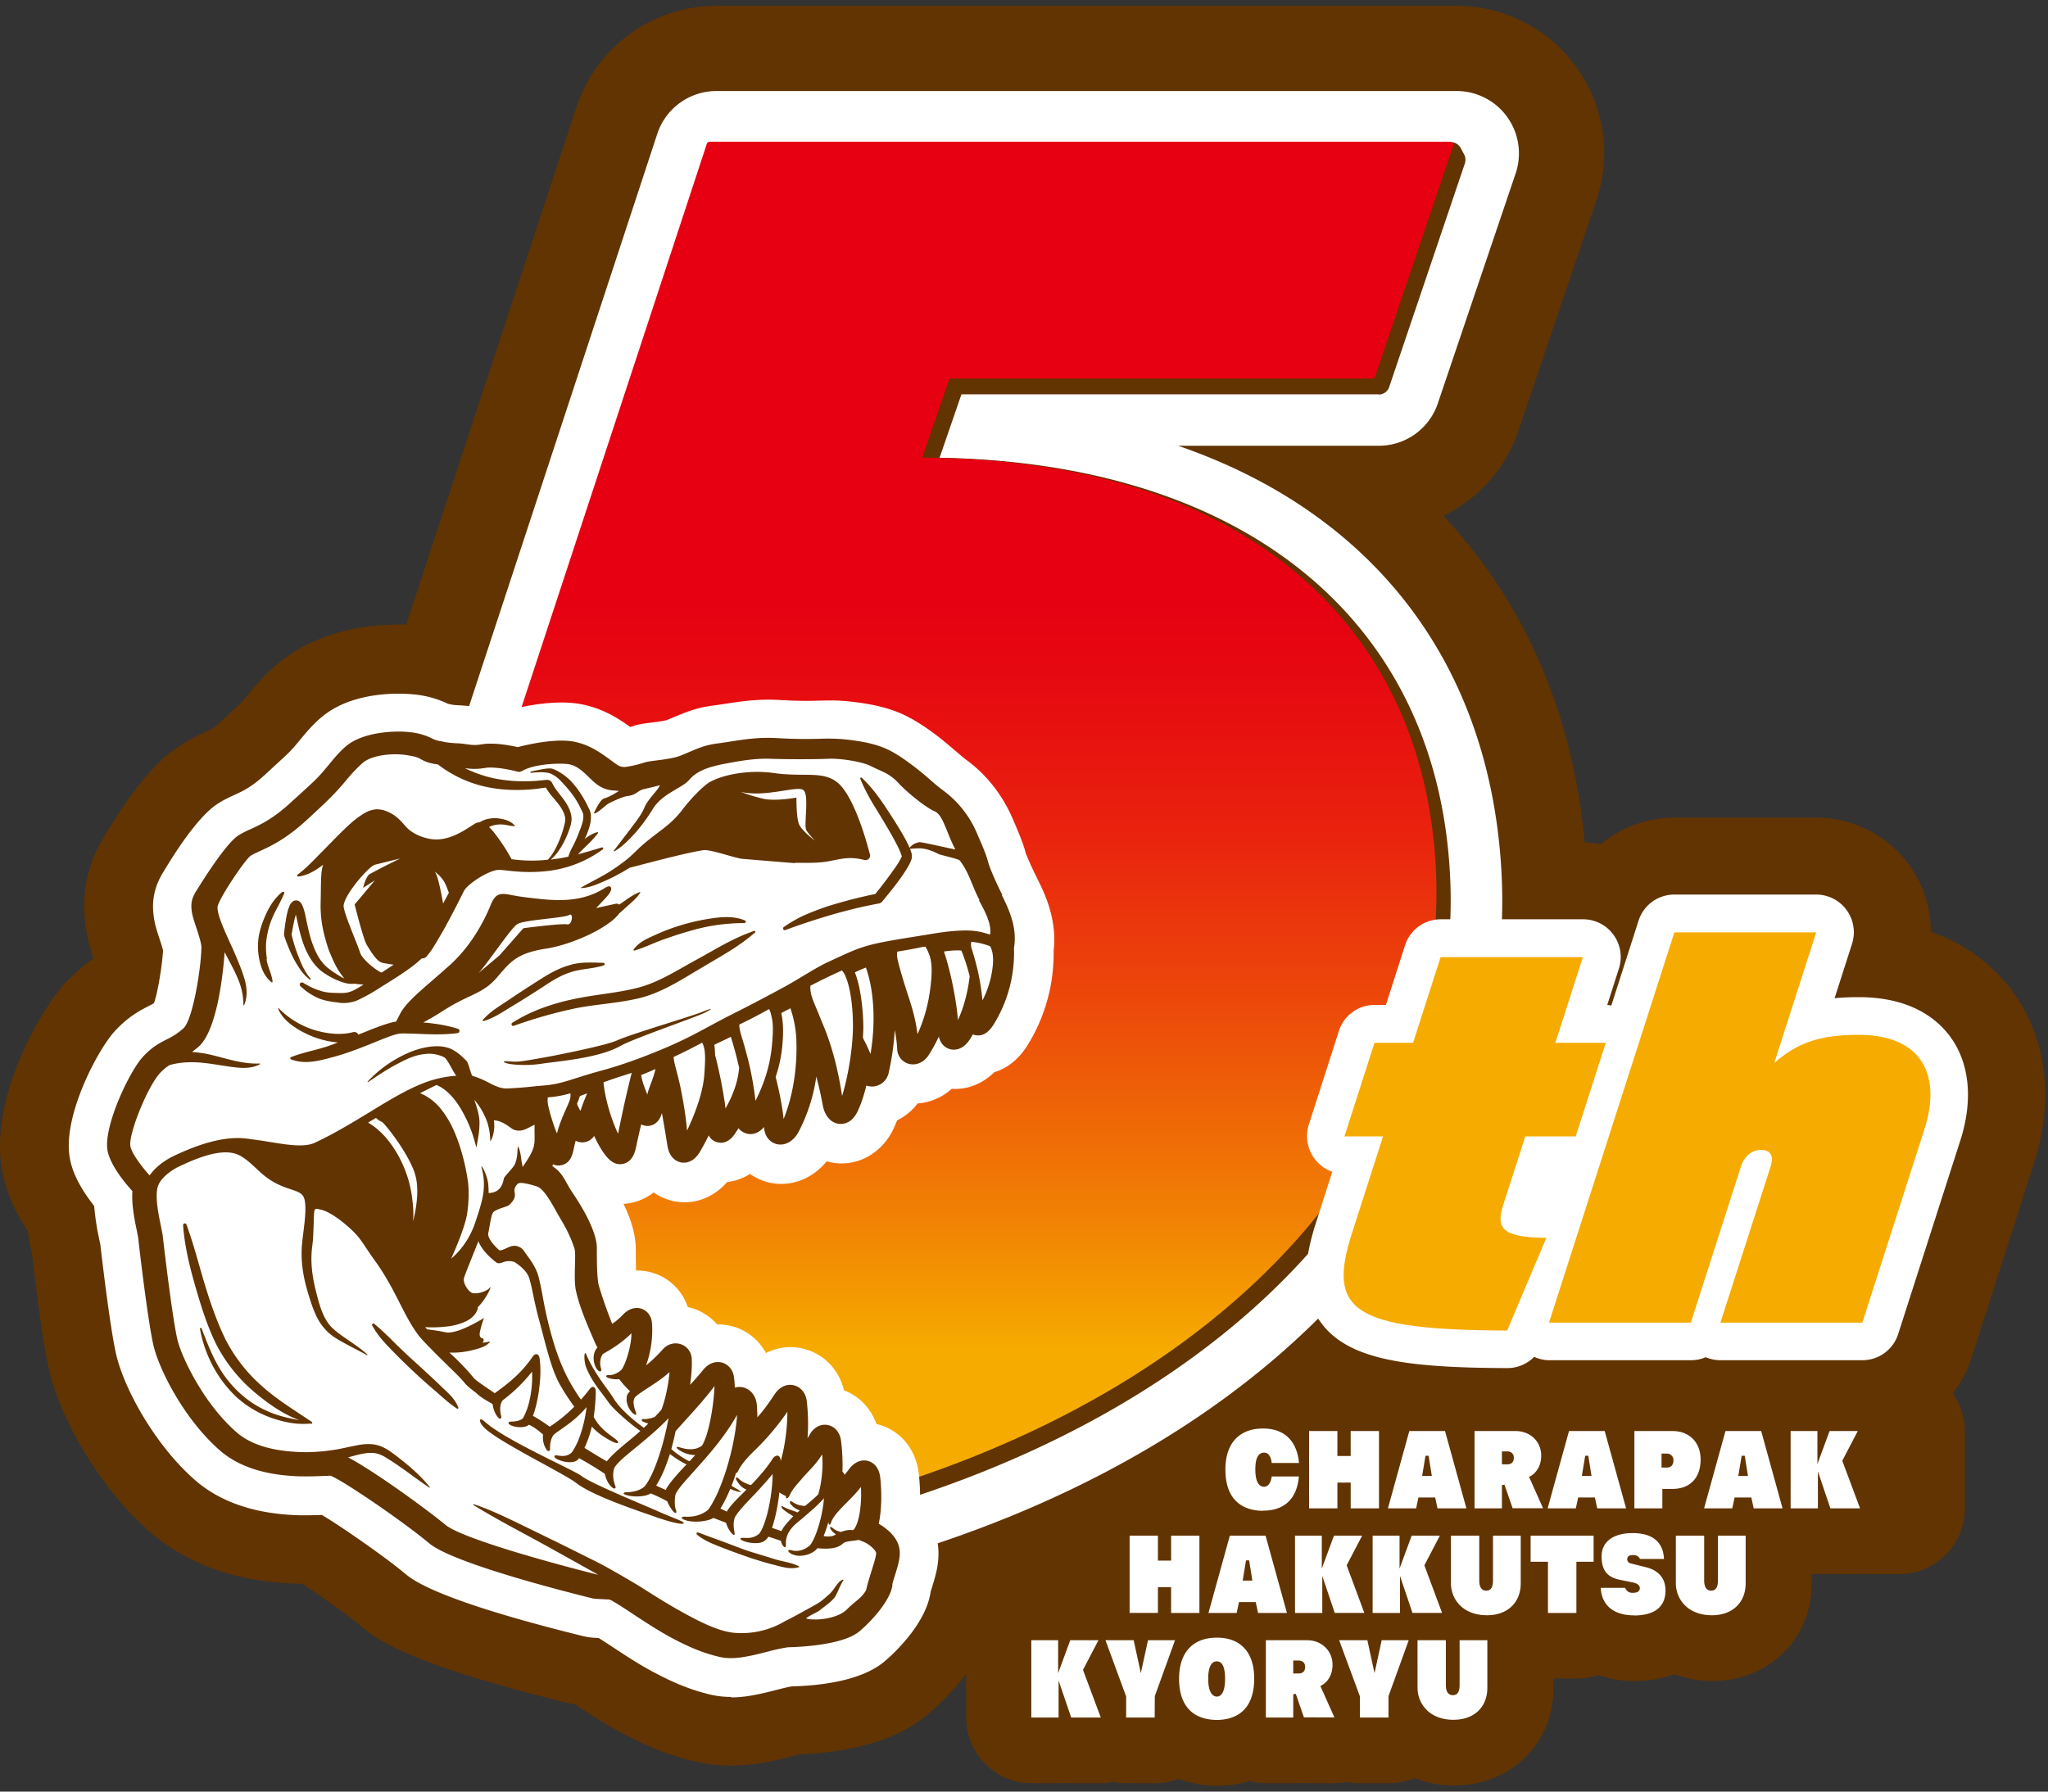 <svg xmlns="http://www.w3.org/2000/svg" viewBox="0 0 104 91"><rect x="0" y="0" width="104" height="91" fill="#333333" stroke="none"/><path fill="#623401" d="M96.436 69.365h-1.473c-.117 0-.228.006-.346.018-.094-.006-.182-.018-.276-.018H92.91c-.106 0-.205 0-.305.012-.1-.012-.206-.012-.305-.012h-1.362a3.26 3.26 0 0 0-.763.094 3.395 3.395 0 0 0-.734-.094h-1.813c-.417 0-.81.082-1.186.223a4.924 4.924 0 0 0-1.49-.223h-1.949c-.264 0-.522.035-.769.094a3.395 3.395 0 0 0-.734-.094h-1.813c-.429 0-.834.088-1.215.24a4.808 4.808 0 0 0-1.49-.24h-2.09c-.264 0-.517.035-.763.094a3.395 3.395 0 0 0-.734-.094h-1.813c-.259 0-.511.041-.752.094a3.423 3.423 0 0 0-.78-.094h-1.44c-.112 0-.223 0-.335.018a3.203 3.203 0 0 0-.334-.018h-1.438c-.264 0-.517.035-.763.094a5.52 5.52 0 0 0-1.58-.223c-3.033 0-5.24 2.271-5.24 5.406v.04h-1.538a3.329 3.329 0 0 0-3.328 3.328v1.996c-.1-.006-.2-.012-.3-.012h-1.36a3.329 3.329 0 0 0-3.329 3.328v3.927a3.329 3.329 0 0 0 3.328 3.327h1.385c.106 0 .212 0 .317-.017.106.011.212.017.317.017h1.503c.217 0 .422-.029.634-.064.217.04.434.064.663.064h1.45a3.33 3.33 0 0 0 1.191-.223 5.6 5.6 0 0 0 1.966.347c.587 0 1.133-.082 1.644-.235.27.07.551.111.845.111h1.39c.095 0 .183 0 .276-.011a4.2 4.2 0 0 0 .27.011h1.532c.218 0 .429-.029.634-.064.217.047.44.064.67.064h1.449a3.29 3.29 0 0 0 1.297-.264 5.388 5.388 0 0 0 2.013.376c2.876 0 5.048-2.13 5.048-4.954v-.475h1.191c.376 0 .74-.065 1.074-.182a5.74 5.74 0 0 0 1.855.305c.775 0 1.45-.129 2.037-.346a5.501 5.501 0 0 0 1.907.346c2.876 0 5.047-2.13 5.047-4.953v-.476h.335c.106 0 .211 0 .317-.017.106.011.211.017.317.017h1.502c.077 0 .153-.006.23-.011.093.005.181.011.275.011h1.473a3.329 3.329 0 0 0 3.328-3.328V72.7a3.329 3.329 0 0 0-3.328-3.328l-.011-.006Z"/><path fill="#623401" d="m55.778 43.03-.029-.058c-.164-.33-.293-.628-.358-.775-.17-.587-.41-1.186-.757-1.978l-.035-.082c-.757-1.743-1.996-3.299-3.463-4.361-.1-.076-.206-.176-.323-.276-.475-.405-1.12-.962-1.966-1.52-1.397-.927-2.776-1.561-5.364-1.837-.799-.082-1.42-.07-1.967-.059-.457.012-.927.018-1.76-.03-1.468-.087-2.677.107-3.475.23-.13.023-.252.04-.37.053-1.338.164-2.066.44-3.075.862l-.147.018a8.862 8.862 0 0 0-2.3-.851c-1.421-.311-2.935-.205-4.232.035a9.496 9.496 0 0 0-2.072-.035l-.4-.035a8.563 8.563 0 0 0-2.118-.534c-.716-.088-4.42-.429-7.22 1.725-.838.64-1.413 1.344-1.877 1.908l-.118.14c-.129.153-.17.194-.592.576l-.652.593c-.288.264-.346.293-.657.434a9.91 9.91 0 0 0-1.274.68c-.54.347-1.808 1.157-3.915 4.678-.921 1.538-1.197 3.181-.827 5.024.082.405.188.746.293 1.063 0 .03-.006.064-.011.094a8.809 8.809 0 0 0-1.515 1.344C2.146 51.23-.665 55.86.145 59.634c.205.974.628 1.937 1.267 2.905.07.452.147.84.212 1.139l.011.065c.106.95.534 4.566.898 6.015.57 2.237 2.395 5.705 5.065 8.035 1.92 1.673 4.443 2.565 7.501 2.647.088 0 .17.006.258.006.957.634 2.313 1.597 2.94 2.125.781.657 2.237 1.878 10.46 3.909.14.035.293.07.446.094.599.393 1.268.833 1.972 1.226 1.854 1.04 3.105 1.42 4.014 1.644a7.916 7.916 0 0 0 1.943.234c.927 0 1.661-.146 2.066-.228.323-.065.675-.153 1.033-.247.117-.03.264-.07.37-.094 4.249-.176 5.934-1.561 6.503-2.03.722-.593 3.01-2.671 3.556-5.441.23-.74.61-1.966.453-3.475a6.792 6.792 0 0 0-.91-2.747c-.018-.405-.047-.74-.077-.98-.24-2.107-1.426-3.897-3.157-4.889a6.271 6.271 0 0 0-1.344-1.385c-.84-1.52-2.278-2.67-4.009-3.093a7.015 7.015 0 0 0-1.544-.182 6.26 6.26 0 0 0-1.89-.91c-.093-.029-.193-.052-.287-.076-.065-.041-.123-.088-.188-.123.194-.106.382-.223.57-.346.07.017.14.029.217.046a6.322 6.322 0 0 0 4.672-.939c2.113-.135 4.014-1.338 5.117-3.286.018-.012.036-.024.047-.041a6.46 6.46 0 0 0 1.204-.529 6.328 6.328 0 0 0 2.752-1.203 6.685 6.685 0 0 0 2.806-2.5 12.186 12.186 0 0 0 1.837-5.382 12.2 12.2 0 0 0 .058-1.197c.224-2.536-.798-4.56-1.209-5.388v.017Zm20.764 24.551c-7.888-.023-9.15-1.021-7.888-4.942l1.579-4.918h-1.96l1.525-4.754h1.96l1.397-4.35h7.225l-1.397 4.35h2.56l-1.527 4.754h-2.559l-1.132 3.515c-.388 1.215.052 1.614 2.2 1.644l-1.989 4.707.006-.006Z"/><path fill="#623401" d="M102.208 50.367c-.675-.922-1.972-2.272-4.155-3.04a5.844 5.844 0 0 0-1.115-3.404 5.833 5.833 0 0 0-4.708-2.395h-7.2a5.824 5.824 0 0 0-3.715 1.344 6.036 6.036 0 0 0-.922-.082h-7.225a5.824 5.824 0 0 0-5.546 4.044l-.276.85a5.836 5.836 0 0 0-3.087 3.499l-1.526 4.754a5.829 5.829 0 0 0 .47 4.642l-.089.282c-.416 1.291-1.678 5.23.781 8.616 2.623 3.61 7.272 3.92 12.63 3.932h.018a5.82 5.82 0 0 0 2.095-.405h7.225c.253 0 .505-.017.757-.047.247.036.5.047.752.047h7.201a5.825 5.825 0 0 0 5.547-4.044l3.151-9.819c1.051-3.275.675-6.391-1.062-8.774Z"/><path fill="#623401" d="M35.828 85.03a7.498 7.498 0 0 1-4.572-1.555L18.473 73.62a7.484 7.484 0 0 1-2.894-6.48l1.832-24.92c.047-.611.164-1.21.352-1.79l11.51-34.987A7.49 7.49 0 0 1 36.385.297h37.586a7.495 7.495 0 0 1 6.086 3.122 7.472 7.472 0 0 1 1.01 6.762l-3.956 11.691a7.474 7.474 0 0 1-3.815 4.331c3.774 4.027 6.215 9.168 7.02 15.202 2.459 18.352-10.483 34.68-32.974 41.6a7.193 7.193 0 0 1-.868.212l-9.309 1.69a7.37 7.37 0 0 1-1.338.123Z"/><path fill="#fff" d="M35.827 80.705a3.172 3.172 0 0 1-1.931-.658l-12.783-9.854a3.16 3.16 0 0 1-1.22-2.735l1.83-24.92c.018-.259.07-.511.153-.758L33.379 6.794a3.162 3.162 0 0 1 3.006-2.171H73.97a3.17 3.17 0 0 1 2.57 1.32 3.18 3.18 0 0 1 .429 2.858l-3.956 11.692a3.157 3.157 0 0 1-2.993 2.148H59.826c9.12 3.14 14.937 9.895 16.205 19.35 2.166 16.147-9.596 30.626-29.956 36.894a3.643 3.643 0 0 1-.364.088l-9.309 1.69a3.054 3.054 0 0 1-.563.053l-.012-.011Z"/><path fill="#623401" d="M70.01 20.04c.24 0 .458-.152.534-.38L74.39 8.296a.588.588 0 0 0-.036-.446l-.176-.329a.569.569 0 0 0-.499-.3H36.38a.57.57 0 0 0-.54.388L24.33 42.59a.91.91 0 0 0-.029.135l-1.831 24.92a.572.572 0 0 0 .217.488l12.783 9.854a.57.57 0 0 0 .346.118c.036 0 .065 0 .1-.012l9.309-1.69.064-.018C64.376 70.51 75.427 57.14 73.438 42.32c-1.573-11.732-11.17-18.822-25.725-19.069l1.11-3.222h21.175l.012.012Z"/><path fill="url(#a)" d="M69.678 19.225c.07 0 .135-.047.159-.112l3.956-11.691a.16.16 0 0 0-.024-.153.172.172 0 0 0-.135-.07H36.048a.17.17 0 0 0-.159.117L24.374 42.338l-1.831 24.92c0 .053.018.112.065.147l12.783 9.854s.064.036.1.036h.029l9.308-1.69h.018c18.893-5.811 29.833-19.017 27.873-33.631-.752-5.617-3.416-10.295-7.707-13.529-4.53-3.416-10.652-5.165-18.182-5.2l1.385-4.014h21.463v-.006Z"/><path fill="#fff" d="M99.044 52.668c-.675-.922-2.025-2.02-4.66-2.02-.435 0-.84.018-1.221.053l.886-2.764a1.92 1.92 0 0 0-.276-1.714 1.91 1.91 0 0 0-1.543-.786h-7.202c-.833 0-1.567.534-1.82 1.326l-1.384 4.314c-.07-.012-.135-.03-.206-.03l.593-1.854a1.92 1.92 0 0 0-.276-1.714 1.91 1.91 0 0 0-1.544-.786h-7.224c-.834 0-1.567.534-1.82 1.326l-.968 3.023h-.57c-.833 0-1.567.534-1.819 1.326l-1.526 4.754a1.92 1.92 0 0 0 1.191 2.395l-.81 2.53c-.528 1.649-.921 3.55.224 5.118 1.402 1.93 4.413 2.306 9.484 2.324.523 0 1.004-.218 1.356-.57.235.106.493.17.757.17h7.202c.264 0 .522-.052.75-.152.236.1.494.153.752.153h7.201c.834 0 1.567-.535 1.82-1.327l3.152-9.819c.663-2.054.481-3.932-.5-5.276Z"/><path fill="#F6AB00" d="M76.542 67.581c-7.888-.023-9.15-1.021-7.888-4.942l1.579-4.918h-1.96l1.525-4.754h1.96l1.397-4.35h7.225l-1.397 4.35h2.56l-1.527 4.754h-2.559l-1.132 3.515c-.388 1.215.052 1.614 2.2 1.638l-1.989 4.707h.006Zm10.822-.399 2.553-7.941c.147-.452.053-.833-.475-.833-.646 0-.933.522-1.039.856l-2.541 7.918H78.66l6.368-19.826h7.202l-2.13 6.632c1.155-.998 2.253-1.426 4.284-1.426 3.228 0 4.22 2.066 3.34 4.8l-3.153 9.82h-7.207Z"/><path fill="#fff" d="M64.14 76.737c-.716 0-1.913-.27-1.913-2.101 0-1.32.698-2.078 1.913-2.078 1.074 0 1.72.622 1.825 1.75H64.58c-.047-.353-.176-.523-.393-.523-.294 0-.44.288-.44.851 0 .769.275.88.44.88.147 0 .329-.094.393-.522h1.38c-.13 1.432-1.057 1.737-1.826 1.737l.006.006Zm4.45-.123v-1.31h-.675v1.31h-1.438v-3.927h1.438v1.268h.674v-1.268h1.438v3.927H68.59Zm4.408 0-.117-.552h-.851l-.118.552h-1.431l1.085-3.927h1.814l1.086 3.927h-1.468Zm-.61-2.67-.17 1.026h.493l-.165-1.027h-.158Zm8.72 2.67-.118-.552h-.85l-.118.552H78.59l1.086-3.927h1.813l1.086 3.927h-1.467Zm-.61-2.67-.17 1.026h.492l-.164-1.027h-.159Zm8.555 2.67-.117-.552h-.851l-.118.552h-1.432l1.086-3.927h1.814l1.085 3.927h-1.467Zm-.61-2.67-.17 1.026h.492l-.164-1.027h-.158Zm-11.627 2.67-.417-1.203-.13.023v1.18h-1.39v-3.927h2.09c.739 0 1.296.534 1.296 1.245 0 .47-.205.856-.563 1.056l-.053.03.71 1.59h-1.531l-.012.006Zm-.546-2.236h.27c.217 0 .334-.118.334-.335 0-.24-.181-.323-.334-.323h-.27v.658Zm6.726 2.236v-3.927h1.949c.845 0 1.414.581 1.414 1.45 0 .933-.54 1.49-1.438 1.49h-.505v.987h-1.42Zm1.38-2.072h.27c.21 0 .334-.135.334-.364a.33.33 0 0 0-.335-.346h-.27v.716-.006Zm8.573 2.072-.634-1.878v1.878H90.93v-3.927h1.361v1.673l.617-1.673h1.432l-.787 1.509.904 2.418H92.95ZM59.47 81.925v-1.308h-.669v1.308h-1.438V78h1.438v1.268h.67V78h1.437v3.927H59.47Zm16.04.118c-1.255 0-1.83-.845-1.83-1.626V78h1.438v2.271c0 .435.193.523.352.523.235 0 .346-.165.346-.523V78h1.409v2.418c0 .986-.675 1.626-1.72 1.626h.006Zm3.097-.118v-2.6h-.88V78h3.198v1.327h-.874v2.6h-1.444Zm4.378.124c-1.039 0-1.655-.51-1.696-1.397h1.239a.37.37 0 0 0 .363.252c.112 0 .382 0 .382-.24 0-.188-.217-.259-.382-.294l-.64-.129c-.645-.135-.92-.493-.92-1.191 0-.74.592-1.18 1.578-1.18.986 0 1.555.44 1.59 1.315h-1.22c-.047-.124-.176-.2-.34-.2-.206 0-.306.07-.306.205 0 .159.112.206.194.224l.745.187c.657.159 1.004.57 1.004 1.186 0 .827-.552 1.268-1.602 1.268l.011-.006Zm3.948-.006c-1.256 0-1.831-.845-1.831-1.626V78h1.438v2.271c0 .435.193.523.352.523.234 0 .346-.165.346-.523V78h1.409v2.418c0 .986-.675 1.626-1.72 1.626h.006Zm-29.746 5.194v-1.068l-1.05-2.858h1.432l.364 1.672.364-1.672h1.373l-1.027 2.84-.006 1.086h-1.45Zm4.607.123c-.716 0-1.919-.27-1.919-2.1 0-1.322.698-2.079 1.92-2.079 1.22 0 1.895.758 1.895 2.078 0 1.825-1.186 2.101-1.896 2.101Zm0-2.975c-.2 0-.44.152-.44.88 0 .816.305.91.44.91.153 0 .417-.118.417-.91 0-.728-.223-.88-.417-.88Zm4.424 2.852-.417-1.203-.129.023v1.18h-1.39v-3.926h2.089c.74 0 1.297.534 1.297 1.244 0 .47-.206.857-.564 1.056l-.052.03.71 1.59H66.23l-.012.006Zm-.546-2.236h.27c.217 0 .335-.118.335-.335 0-.24-.182-.322-.335-.322h-.27V85Zm8.144 2.353c-1.256 0-1.832-.845-1.832-1.625V83.31h1.438v2.27c0 .435.194.523.353.523.234 0 .346-.164.346-.522V83.31h1.408v2.418c0 .986-.675 1.625-1.72 1.625h.007Zm-9.931-5.429-.117-.551h-.851l-.118.552h-1.432l1.086-3.927h1.814l1.085 3.927h-1.467Zm-.61-2.67-.17 1.027h.492l-.164-1.027h-.158Zm4.505 2.67-.633-1.878v1.879h-1.385v-3.927h1.361v1.673l.617-1.673h1.432l-.787 1.508.898 2.418h-1.502Zm3.948 0-.634-1.878v1.879h-1.39v-3.927h1.367v1.673l.616-1.673h1.432l-.787 1.508.899 2.418h-1.503Zm-17.332 5.312-.64-1.878v1.878h-1.385v-3.926h1.362v1.672l.616-1.672h1.432l-.786 1.508.904 2.418h-1.503Zm14.664 0v-1.068l-1.056-2.858h1.432l.364 1.672.364-1.672h1.373l-1.027 2.84v1.086h-1.45Zm-31.937-1.045c-.34 0-.71-.035-1.092-.129-.745-.182-1.673-.475-3.158-1.303-.598-.334-1.22-.745-1.772-1.11a44.207 44.207 0 0 0-.699-.451l-.223-.012a3.11 3.11 0 0 1-.563-.082c-7.46-1.843-8.675-2.864-9.074-3.199-1.004-.839-3.245-2.394-4.196-2.958-.253.012-.564.018-.898.018h-.206c-2.248-.053-4.044-.657-5.34-1.79-1.99-1.737-3.534-4.52-3.974-6.263-.323-1.279-.769-5.159-.833-5.698l-.047-.23a12.952 12.952 0 0 1-.265-1.73c-.986-1.251-1.156-2.043-1.22-2.343-.452-2.112 1.385-5.558 2.236-6.503.698-.774 1.338-1.097 1.76-1.314.112-.06.188-.094.259-.141.211-.599.422-1.966.463-2.688a11.85 11.85 0 0 0-.193-.617c-.094-.293-.17-.522-.223-.763-.141-.698-.2-1.543.393-2.535 1.121-1.872 2.066-3.058 2.806-3.533.31-.2.61-.335.85-.446.435-.2.88-.405 1.58-1.057.234-.217.434-.399.61-.563.44-.4.64-.581.939-.94l.123-.146c.405-.493.792-.957 1.309-1.356 1.755-1.344 4.366-1.062 4.66-1.027a5.137 5.137 0 0 1 1.602.458l.036.012.164.035.111.017c.106.012.194.018.27.018.182.012.34.023.5.041.134.018.228.035.316.041.593-.111 1.303-.088 2.125.059.898-.206 2.271-.417 3.38-.17 1.051.229 1.802.727 2.366 1.132a.919.919 0 0 0 .105-.035c.329-.111.623-.146.963-.188.211-.023.645-.082.804-.135l.27-.111c.874-.364 1.268-.523 2.207-.64.147-.017.31-.047.481-.07.693-.106 1.637-.258 2.73-.194.974.059 1.543.047 2.042.035.487-.011.939-.023 1.52.041 1.895.2 2.793.599 3.797 1.268.67.446 1.197.904 1.626 1.268.194.164.364.317.516.428.998.722 1.826 1.767 2.336 2.94l.041.095c.312.716.529 1.25.64 1.684.035.117.264.657.552 1.233l.03.064c.346.687 1.032 2.06.839 3.674.011.423-.024.798-.042 1.027a8.797 8.797 0 0 1-1.308 3.821c-.476.746-1.069 1.15-1.667 1.333-.593.586-1.362.892-2.154.839a2.905 2.905 0 0 1-1.737.745c-.27.364-.628.657-1.04.857-.058.153-.123.294-.181.428-.581 1.221-1.761 1.896-2.988 1.738a2.252 2.252 0 0 1-.405-.088c-.698.868-1.766 1.303-2.823 1.103a2.788 2.788 0 0 1-1.074-.458 2.69 2.69 0 0 1-1.162.411c-.68.793-1.684 1.174-2.676.98a2.812 2.812 0 0 1-1.057-.451c-.375.299-.763.44-1.056.51-.135.03-.288.059-.47.07.358.74.622 1.544.622 2.29v.117c0 .188 0 .634.018.98a2.694 2.694 0 0 1 2.623 1.855c.112.023.224.058.335.094.458.164.851.44 1.156.786.27 0 .54.03.81.106a2.755 2.755 0 0 1 1.667 1.35 2.747 2.747 0 0 1 1.896-.223c1.039.252 1.82 1.068 2.066 2.118.775.288 1.361.904 1.649 1.708a.79.79 0 0 1 .111.03c1.122.305 1.902 1.267 2.043 2.506.024.211.094.91.047 1.731.534.57.857 1.245.933 1.972.082.787-.135 1.491-.31 2.054-.024.07-.048.153-.071.23-.253 1.766-2.154 3.38-2.371 3.562-1.15.945-3.146 1.203-4.684 1.244-.252.041-.54.118-.84.194-.293.076-.58.147-.844.2-.318.064-.805.164-1.386.164l-.011-.024Z"/><path fill="#623401" d="m50.908 45.472-.035-.065c-.329-.657-.634-1.373-.698-1.631-.082-.34-.317-.886-.534-1.38l-.042-.1a5.22 5.22 0 0 0-1.69-2.136 9.67 9.67 0 0 1-.645-.528 14.716 14.716 0 0 0-1.438-1.127c-.693-.463-1.268-.774-2.917-.95a9.23 9.23 0 0 0-1.274-.03c-.51.012-1.145.024-2.201-.035-.88-.053-1.673.07-2.312.17-.194.03-.37.059-.54.082-.71.088-.94.182-1.69.5l-.294.123c-.346.146-.916.217-1.291.264-.288.035-.447.058-.576.1a5.726 5.726 0 0 1-.974.228h-.04c-.118 0-.23 0-.494-.193l-.217-.159c-.51-.37-1.039-.757-1.796-.921-.933-.206-2.377.123-2.917.264-.558-.123-1.285-.235-1.837-.141-.329.053-.44.041-.904-.024a3.17 3.17 0 0 0-.352-.029c-.106-.006-.223-.012-.37-.03-.082-.005-.158-.023-.188-.023l-.229-.047a1.492 1.492 0 0 1-.51-.164 3.198 3.198 0 0 0-1.021-.293c-.828-.106-2.366-.018-3.229.64-.34.263-.645.627-.991 1.05l-.124.147c-.387.47-.669.721-1.132 1.144-.17.159-.364.329-.593.54-.928.863-1.573 1.162-2.09 1.397a5.09 5.09 0 0 0-.616.317c-.722.463-2.166 2.87-2.183 2.893-.24.405-.24.705-.153 1.145.024.1.082.3.159.534.1.293.305.91.299 1.115-.023 1.139-.452 3.715-.921 4.12-.358.311-.605.435-.87.57-.345.176-.739.381-1.196.886-.705.78-2.025 3.603-1.773 4.783.147.687.78 1.497 1.256 2.025-.047.646.088 1.368.235 2.06l.012.07c.023.124.047.224.052.288 0 .041.488 4.285.787 5.488.317 1.244 1.567 3.703 3.363 5.27.963.834 2.365 1.28 4.179 1.31h.04c.447.005.834-.013 1.122-.024h.088c.07-.006.13-.012.176-.012.622.229 3.727 2.353 5.012 3.433 1.174.987 6.656 2.395 8.3 2.8a.902.902 0 0 0 .175.023l.687.036c.2.082.78.463 1.215.751.522.346 1.121.734 1.655 1.039 1.456.816 2.254 1.01 2.676 1.115.212.053.417.07.623.07.381 0 .74-.07 1.003-.123.235-.047.481-.111.74-.176.381-.1.774-.2 1.162-.252.528-.012 2.752-.1 3.603-.798.646-.535 1.597-1.609 1.685-2.348v-.053c.018-.094.094-.346.135-.464.14-.452.276-.88.235-1.267-.053-.493-.405-.951-1.045-1.333 0 0-.012 0-.018-.006.176-.792.141-1.801.077-2.353-.07-.628-.458-.798-.617-.84-.164-.046-.58-.093-.968.417-.076.1-.147.194-.223.282a.893.893 0 0 0-.111-.164 9.647 9.647 0 0 0-.065-1.509c-.07-.68-.534-.821-.67-.85-.363-.077-.727.117-.932.492a2.33 2.33 0 0 1-.106.176c.047-.587.035-1.215-.035-1.866-.041-.41-.3-.734-.658-.822-.176-.047-.622-.082-.992.476-.352.54-.616.874-.862 1.15 0-.194-.012-.393-.024-.605-.03-.469-.322-.839-.727-.921a.82.82 0 0 0-.394.018 5.156 5.156 0 0 0-.04-.511c-.042-.376-.277-.663-.6-.757-.164-.047-.586-.106-.98.381-.188.235-.405.482-.651.746.07-.487.106-.969.082-1.338a.81.81 0 0 0-.54-.722.852.852 0 0 0-.916.246c-.34.37-.604.622-.862.822a5.216 5.216 0 0 0 .3-2.148c-.03-.347-.224-.617-.523-.722-.317-.112-.675 0-.957.305a3.29 3.29 0 0 1-.54.458 23.567 23.567 0 0 1-.675-1.925c-.105-.358-.105-1.38-.105-1.814v-.117c0-.922-.91-2.319-1.186-2.73-.153-.222-.253-.404-.34-.557-.177-.317-.34-.616-.728-.863a.922.922 0 0 1 .029-.1.611.611 0 0 0 .429.047c.469-.1.563-.551.628-.85a6.22 6.22 0 0 1 .093-.388.73.73 0 0 0 .94-.246c.176.381.37.721.557.962.147.182.446.564.921.452.5-.117.61-.657.658-.886.094-.44.17-.787.252-1.115a.688.688 0 0 0 .37.076c.182-.012.505-.111.663-.593l.018-.064c.1.545.188 1.08.282 1.666.105.664.516.81.686.846.358.07.716-.124.945-.511.165-.276.323-.563.464-.863a.66.66 0 0 0 .446.352c.229.06.563.03.874-.416.065-.1.135-.2.194-.3.158.206.37.264.452.282.311.065.616-.064.845-.346v.053c.053.522.382.769.675.827.417.082.84-.17 1.086-.645a8.65 8.65 0 0 0 .892-2.794c.117.44.229.915.329 1.461.1.534.405.886.81.94.188.023.651.011.962-.64.164-.347.311-.781.44-1.303a.926.926 0 0 0 .335.047.875.875 0 0 0 .792-.664 13.69 13.69 0 0 0 .317-2.206c.059.305.106.633.123.98a.798.798 0 0 0 .593.74c.37.099.763-.077.998-.435.2-.305.37-.622.522-.95.077.34.294.574.593.645.164.04.593.07.957-.464.064-.094.123-.194.182-.293.035.011.058.023.082.029.358.094.68-.076.962-.517a6.906 6.906 0 0 0 1.04-3.897c.193-1.08-.318-2.09-.623-2.7l.041.018Z"/><path fill="#fff" d="M33.813 75.68s.012-.04.024-.064c.14-.264.58-.775 1.027-1.233a4.513 4.513 0 0 1-.845-.534c-.188.61-.429 1.186-.699 1.608.182.089.323.147.493.224ZM21.074 59.622c-.358-1.103-1.584-2.623-1.696-2.647-.082-.017-.217-.135-.288-.193-.134.082-.27.158-.399.24.135.07.247.159.364.241.235.194.458.405.64.64.376.47.67.992.88 1.543.218.552.34 1.133.388 1.72.035.294.035.587.011.875.141-.558.353-1.626.094-2.424l.006.005ZM42.3 77.623c.117.1.258.159.399.188.176-.059.34-.106.493-.1a.64.64 0 0 1 .117.012c.024-.018.053-.035.07-.059.294-.422.382-1.403.341-2.136-.4.51-.71.757-1.074 1.156-.1.112-.364.393-.44.64-.047.152-.1.135-.123.076a1.34 1.34 0 0 1-.018-.094c-.07.258-.153.5-.24.716.24.041.492.024.627-.094a.713.713 0 0 1-.27-.258c-.076-.123 0-.147.106-.053l.012.006ZM23.674 56.835c-.329-.699-.822-1.438-1.508-1.726a55.66 55.66 0 0 0-.834.417c.44.176.822.493 1.092.845.41.522.68 1.121.886 1.731.205.61.352 1.233.446 1.86.088.629.023 1.38-.053 1.785-.158.81-.792 2.178-.792 2.178s.816-.605 1.226-1.843c.147-.446.347-1.027.405-1.473.1-.746-.07-1.186-.1-1.38.083.041.323.558.353.94.012.134.017.275.017.428.323-.012.675-.13.775-.746.088-.176.493-.54.57-.745.146-.376.1-.628.146-.892.147.293.147.57.188.804.03.14.041.211.047.258.3-.434.475-.716.558-1.01.088-.299.035-.604.052-1.138-.44.206-.616.376-1.027.264-.17-.047-.534-.463-1.039-.487.024.217.024.376 0 .528-.023.159-.082.417-.187.54 0-.317-.053-.698-.17-1.027a3.608 3.608 0 0 0-.64-1.086c.117.335.264.787.264 1.145 0 .452-.059.733-.153 1.28-.111-.33-.164-.7-.516-1.45h-.006ZM34.5 73.509c.464.153.84.14 1.145-.076.352-.57.599-2.025.64-3.035-.552.751-1.38 1.62-1.978 2.295-.059.3-.135.605-.217.91.317.282.657.493.921.622.1-.1.194-.211.294-.317-.047 0-.1 0-.153-.012a1.458 1.458 0 0 1-.722-.287c-.117-.088-.07-.147.07-.1Zm5.748 2.781c.2.142.428.195.634.2.223-.181.452-.37.669-.587.194-.633.258-1.502.194-2.03-.282.487-.687.84-.98 1.185-.265.311-.5.546-.646.851-.118.247-.206.241-.206.1v-.017a2.329 2.329 0 0 1-.334-.188c-.077.68-.212 1.326-.376 1.802.164.052.323.111.481.164.1-.229.364-.516.605-.757a3.435 3.435 0 0 1-.51-.34c-.1-.077-.136-.224-.03-.16.223.136.546.224.751.306.035-.035.077-.064.118-.1a.98.98 0 0 1-.458-.31c-.094-.106-.053-.218.088-.118Zm-2.723-1.173c.147.147.382.247.57.305.017 0 .035 0 .046.006.476-.498.799-.88 1.08-1.314.165-.253.411-.247.423.088v.017c.194-.675.34-1.608.34-2.512a13.006 13.006 0 0 1-1.555 1.86c-.258.253-.74.7-.969 1.192-.017.041-.052.059-.082.047-.07.23-.147.452-.229.658.106.076.188.117.311.187.118.094.235.13.118.13-.07 0-.317-.07-.493-.159a7.263 7.263 0 0 1-.5 1.004c.118.052.212.105.324.152.193-.34.622-.74.998-1.115-.23-.1-.364-.235-.517-.499-.07-.123.023-.158.13-.053l.005.006Zm1.862-20.419c.158.617.334 1.42.405 2.142.475-1.168.71-2.629.645-4.09a5.676 5.676 0 0 0-.299-1.538c-.14.076-.305.158-.464.246.112.5.112 1.063.047 1.72a6.924 6.924 0 0 1-.334 1.526v-.006Zm8.547-6.368c.381 1.12.651 2.641.71 3.48.3-.628.505-1.444.598-2.218a9.602 9.602 0 0 0-.422-1.31c-.24-.023-.57 0-.886.048Z"/><path fill="#fff" d="M49.745 45.73c-.393-.745-.528-1.408-1.01-2.025-.064-.082-.974-.27-1.103-.34a2.482 2.482 0 0 0-.446-.188 1.66 1.66 0 0 0-.476-.088c-.158 0-.305.012-.498.023.029.07.052.141.076.218.012.047.017.14.017.205 0 .082-.023.112-.04.17-.036.088-.071.17-.112.24-.076.148-.164.277-.247.406-.346.516-.727.98-1.115 1.45a.27.27 0 0 1-.152.088c-.805.146-1.614.346-2.407.575a34.07 34.07 0 0 0-2.347.775c-.047.017-.094 0-.112-.053-.012-.035 0-.083.03-.1a6.653 6.653 0 0 1 1.109-.628c.387-.164.786-.317 1.185-.446.775-.24 1.556-.44 2.354-.605.358-.44.698-.898 1.021-1.355a3.408 3.408 0 0 0 .311-.529c.024-.058 0-.04 0-.064-.065-.223-.211-.505-.346-.757-.282-.523-.593-1.033-.904-1.544-.317-.51-.616-1.027-.845-1.602-.012-.024 0-.047.023-.059a.062.062 0 0 1 .047.006c.452.422.816.904 1.156 1.408.335.505.664 1.01.969 1.544.111.2.217.388.31.61.112-.164.3-.252.488-.287.112-.024 1.726.364 1.831.364-.481-.922-.622-1.755-1.056-1.937-.393-.164-1.32-.88-1.849-1.45-.458-.499-.922-.598-1.362-.833-.44-.235-1.555-.411-2.2-.382-.646.03-2.114.03-2.959 0-.85-.029-1.731.153-2.248.247-.986.182-1.496.422-1.848.833-.352.411-1.297.658-1.802 1.409a8.92 8.92 0 0 1-.94 1.291c-.316.34-.633.681-1.05.922-.012 0-.023 0-.03-.006v-.024l.834-1.091c.27-.364.575-.734.728-1.116.164-.405.722-.91.78-1.12-.328.087-.657.158-.88.217-.223.064-.37.287-.716.322-.293.03-.786.282-.968.364-.182.088-.54.476-.752.529-.011 0-.023 0-.029-.018v-.018c.106-.2.317-.669.517-.727.323-.1.575-.276.75-.376-.04-.018-.328-.024-.445-.047a1.515 1.515 0 0 1-.716-.323c-.364-.27-.769-.857-1.332-.98-.394-.088-1.761-.041-2.383.311-.082.047-.17.082-.265.059-.293-.082-1.167-.27-1.643-.194a3.11 3.11 0 0 1-1.039.012c.364.182.74.323 1.133.434.804.217 1.655.27 2.494.211l.317-.029.17-.018c.036 0 .077-.011.17.018a.265.265 0 0 1 .112.082.519.519 0 0 1 .041.065c.094.205.2.334.34.516.26.34.576.705.635 1.215.023.27-.07.487-.135.693-.077.211-.17.41-.27.61-.17.305-.37.616-.646.845.317-.035.581-.076.892-.146.024-.1.112-.3.112-.3l.076-.152c.153-.282.258-.535.37-.828.117-.282.223-.593.2-.84 0-.093-.095-.246-.16-.387a4.61 4.61 0 0 0-.228-.41c-.164-.27-.51-.675-.722-.892a1.611 1.611 0 0 0-.54-.406c-.211-.087-.598-.087-.968-.046-.035 0-.07.011-.07-.024 0-.03.052-.047.081-.053.37-.07.84-.188 1.045-.123.282.094.622.323.869.558.24.24.446.516.622.798.088.14.17.287.246.434.065.153.165.276.206.51.04.406-.088.729-.206 1.04-.035.076-.07.152-.105.223.188-.147.399-.276.64-.347.017 0 .035 0 .04.024 0 .012 0 .023-.005.03a6.316 6.316 0 0 1-.658.71l-.34.34-.024.023c.405-.105.805-.223 1.215-.352.03-.012.06.006.07.035a.066.066 0 0 1-.017.065 5.882 5.882 0 0 1-2.74 1.091 8.049 8.049 0 0 1-1.503.042 14.073 14.073 0 0 1-.734-.07c-.264-.03-.387-.036-.593.034-.399.135-.81.382-1.15.658-.082.07-.164.14-.229.217-.035.035-.058.07-.082.105l-.023.042-.042.082-.328.651c-.223.429-.446.863-.687 1.286l-.37.633c-.129.2-.223.376-.416.605-.018.018-.03.035-.047.059a.32.32 0 0 1-.253.105 5.697 5.697 0 0 1-.551.458c-.558.411-1.133.751-1.697 1.11a8.814 8.814 0 0 1-.904.504c-.31.17-.78.235-1.109.165-.317-.036-.716-.089-1.033-.241a3.044 3.044 0 0 1-.868-.593.11.11 0 0 1 0-.153.116.116 0 0 1 .135-.017h.005c.27.17.564.317.863.405.305.105.587.111.933.117.34.012.558-.017.834-.17.147-.076.293-.164.44-.258a4.219 4.219 0 0 1-.47-.047.96.96 0 0 1-.258.006 2.018 2.018 0 0 1-.458-.118 4.052 4.052 0 0 1-.821-.428c-.546-.364-.863-.963-1.068-1.538a8.257 8.257 0 0 1-.241-.886c-.041-.176-.082-.376-.123-.546l-.053.188c-.065.27-.112.551-.164.827.094.388.21.775.364 1.15.146.388.322.77.598 1.087a.036.036 0 0 1 0 .047.028.028 0 0 1-.041 0c-.358-.265-.587-.652-.798-1.022a8.666 8.666 0 0 1-.5-1.203c-.005-.018-.005-.035-.005-.053v-.017c.024-.306.07-.599.123-.904.03-.153.065-.305.124-.464.04-.082.046-.164.187-.293a.317.317 0 0 1 .223-.059.309.309 0 0 1 .17.094c.06.065.077.105.1.153.147.346.17.622.241.915.059.288.13.57.211.845.176.54.411 1.068.84 1.415.217.176.47.34.716.481.04.023.082.035.123.053-.393-.464-.605-.98-.81-1.503-.194-.598-.352-1.215-.381-1.849-.024-.322 0-.64 0-.933.005-.299.005-.604.023-.921a2.69 2.69 0 0 1 .088-.558c-.364.282-.769.529-1.244.593-.03 0-.059-.017-.065-.047 0-.023.006-.041.024-.053.452-.334.81-.733 1.203-1.127.393-.393.78-.804 1.197-1.203.211-.2.423-.399.67-.58.258-.171.51-.37.932-.406.1 0 .218.018.323.035.088.024.153.053.235.083.147.07.305.146.434.258.282.217.44.463.61.616.33.305.881.51 1.339.54.487.023.98-.153 1.438-.417.117-.064.229-.14.346-.21l.182-.118c.082-.036.094-.1.34-.13a1.33 1.33 0 0 1 .323-.146c.176-.047.358-.065.534-.059.347.041.693.112.922.382.006.005 0 .017 0 .023h-.012c-.176 0-.317-.041-.464-.065a1.548 1.548 0 0 0-.434-.011c-.14.017-.276.058-.393.117h-.012l.088.088c.106.112.194.223.282.34.293.388.546.787.78 1.21.136.017.276.035.417.047a7.41 7.41 0 0 0 1.397-.018h.023c.259-.27.429-.622.576-.962.082-.194.152-.394.211-.6.053-.205.123-.404.094-.574-.053-.364-.335-.699-.61-1.022a3.073 3.073 0 0 1-.37-.51l-.123.017-.33.047c-.88.1-1.783.082-2.664-.117a6.194 6.194 0 0 1-2.365-1.121c-.387-.053-.599-.111-.933-.305-.135-.077-.393-.13-.705-.176-.692-.1-1.72.006-2.183.405a8.22 8.22 0 0 0-.85.898c-.576.698-1.063 1.144-1.944 1.96-1.068.992-1.872 1.367-2.412 1.614-.188.088-.346.159-.47.235-.299.193-1.649 2.224-1.69 2.6-.04.452.517 1.55.857 2.33.176.417.358.833.493 1.28.141.44.188.95 0 1.379 0 .011-.017.017-.03.011-.005 0-.01-.011-.01-.017a3.278 3.278 0 0 0-.253-1.268c-.165-.405-.376-.798-.587-1.191-.035-.07-.07-.141-.112-.218-.058.834-.34 3.95-1.326 4.801a3.849 3.849 0 0 1-.335.265c.394.029.775.093 1.139.187.786.2 1.508.435 2.295.4.011 0 .023.005.023.017 0 .006 0 .018-.011.024-.364.199-.81.205-1.21.158-.404-.041-.798-.117-1.18-.17-.756-.118-1.508-.147-2.194.053-.159.1-.311.223-.493.416-.64.705-1.614 3.14-1.491 3.715.088.405.604 1.057.974 1.474.405-.599 1.139-.951 1.215-.986 1.796-.857 3.011-1.028 3.95-.851 1.115.117 2.495.516 3.222.176 2.119-.992 3.868-2.39 5.517-3.029a5.704 5.704 0 0 1 1.673-.376c-.164-.175-.44-.839-.622-.939a1.724 1.724 0 0 0-.822-.176c-.58.036-.945.2-1.479.476-.54.276-1.045.616-1.561.962h-.023v-.023a6.081 6.081 0 0 1 1.46-1.156c.54-.311 1.14-.558 1.791-.628.323-.03.67-.018.998.129.328.158.557.387.78.61.094.094.206.652.288.751.833.241 1.186.67 1.802.64.857-.04 1.268-.105 1.714-.14 1.056-.071 1.461-.335 3.034-.764 1.086-.293 2.365-.763 3.562-1.29 1.198-.53 1.996-1.028 2.988-1.527a90.35 90.35 0 0 0 2.77-1.45c.804-.446 1.638-1.003 2.242-1.273.91-.411 1.432-.705 2.418-.922.793-.176 2.014-.352 2.77-.48.758-.13 1.374-.183 1.85-.177.586.012.862.135 1.144.205.1-.598-.393-1.408-.57-1.743l.036.006Zm-20.231-.651c.51-.3 1.033-.535 1.514-.851.335-.218.657-.446.95-.699l.247-.229.065-.064c.962-.945 1.66-1.18 2.371-2.119.376-.499 1.05-1.215 1.409-1.409.745-.393 2.024-.616 3.251-.44 1.49.211 2.465-.129 3.21.481.94.775 1.626 3.587 1.626 3.587a.23.23 0 0 1-.017.258.23.23 0 0 1-.24.088c-.77-.194-1.151-.059-1.856.07-.704.13-1.72.041-1.713.088l-2.636-.217c-.334-.023-1.614-.493-1.978-.44-.862.123-3.116.733-3.627.863a.714.714 0 0 1-.105.023 10.097 10.097 0 0 1-1.596.816c-.27.111-.558.211-.863.223-.012 0-.018-.006-.018-.018 0-.006 0-.011.012-.017l-.006.006Zm8.352 1.766s-.036.041-.06.041c-.962 0-1.912.135-2.846.423-.47.13-.927.288-1.385.452-.458.17-.88.381-1.361.522 0 0-.036 0-.041-.023v-.03c.316-.44.815-.604 1.261-.815a10.625 10.625 0 0 1 2.888-.793c.493-.064 1.027-.07 1.508.13.036.011.047.052.036.087v.006Zm-24.328 1.867c.04.393.252.704.305 1.144 0 0-.012.041-.03.041-.011 0-.017 0-.023-.006-.346-.27-.522-.686-.61-1.103a3.24 3.24 0 0 1-.03-1.28c.083-.422.23-.821.417-1.197.176-.376.44-.74.74-.986l.029-.023s.065-.018.088.005a.056.056 0 0 1 .012.06c-.17.416-.364.733-.534 1.09a4.196 4.196 0 0 0-.347 1.11c-.07.382-.058.763 0 1.139l-.017.006Zm10.3 1.901c-.381.182-.81.388-1.385.757a13.07 13.07 0 0 1-.962.564c.598.053 1.185.135 1.766.323.059.017.088.082.07.14-.011.042-.052.07-.093.077-.74.1-1.462.059-2.184.03l-.534-.013c-.2 0-.281.012-.452.06-.317.093-.651.234-.986.369-.669.27-1.355.546-2.072.745-.704.188-1.479.435-2.23.141-.03-.012-.047-.047-.035-.076a.053.053 0 0 1 .035-.035c.704-.276 1.368-.364 2.043-.617.117-.04.235-.088.346-.129a4.451 4.451 0 0 1-1.356-.328 4.637 4.637 0 0 1-.974-.54c-.3-.218-.57-.5-.71-.846 0-.011 0-.017.011-.023h.018a4.34 4.34 0 0 0 1.767 1.092c.657.205 1.379.287 2.001.123h.012a.223.223 0 0 1 .264.123c.211-.082.417-.164.628-.252.346-.13.68-.264 1.068-.364.065-.018.141-.035.217-.041l.212-.405c.258-.5.874-1.033 1.655-1.708.27-.235.557-.487.862-.757 1.204-1.086 1.837-2.471 2.06-3.017.265-.67.511-.651 1.098-.54.182.035.41.076.71.111l.082.012c1.192.141 2.583.329 3.85-.44.1-.059.288-.188.364-.1.077.088.012.23-.088.37-.1.14-.645.704-.645.704l.986-.217a.208.208 0 0 1 .182.041s.012-.006.017-.012c.34-.21.634-.48 1.033-.622.012 0 .018 0 .024.012v.018c-.229.352-.558.58-.845.857-.077.07-.159.135-.235.205-.47.67-2.289 1.561-3.733 1.784-1.385.212-1.767.652-2.289 1.256-.076.088-.152.182-.24.276-.411.458-.816.646-1.327.892h-.006Zm.675 1.221s0-.023.006-.03c.393-.451.892-.727 1.368-1.05.475-.323.956-.634 1.438-.939.475-.305.997-.622 1.578-.786.587-.188 1.18-.135 1.738-.124.035 0 .064.03.064.065 0 .03-.017.053-.047.065-.57.181-1.144.17-1.655.34-.528.158-.986.452-1.467.775-.482.31-.963.616-1.456.915-.493.288-.956.634-1.526.798-.017 0-.035 0-.04-.023v-.006Zm11.269-.393c-.47.235-3.633 1.32-4.25 1.672-1.126.646-3.233.793-3.985.91a5.803 5.803 0 0 1-1.584.03c-.329-.041-.57-.176-.188-.147.558.041.57.03 1.597-.147 1.027-.176 3.445-.675 3.955-.91.705-.322 3.71-1.203 4.296-1.438.587-.234.629-.205.159.03Zm2.553-4.073c-.845.745-1.831 1.256-2.776 1.83-.945.553-1.902 1.192-3.028 1.486-1.121.276-2.225.317-3.293.528a23.939 23.939 0 0 0-3.146.892c-.047.018-.094-.006-.111-.053-.012-.04 0-.082.035-.1.95-.61 2.03-.974 3.134-1.209 1.097-.234 2.224-.305 3.251-.575 1.027-.264 1.949-.863 2.923-1.397.974-.528 1.902-1.127 2.976-1.485.023-.005.047 0 .059.03a.046.046 0 0 1-.012.047l-.012.006Z"/><path fill="#fff" d="M26.582 47.145s1.943-.253 2.213-.194.34-.628.105-.475c-.24.152-2.289.246-2.63.463-.34.217-1.543 2.049-1.977 2.489l1.074-.904 1.215-1.38Zm20.303.945c-.463.105-.91.176-1.32.246-.03.13-.012.3.047.54.1.382.246.892.405 1.38.2.633.452 1.308.575 2.27a7.935 7.935 0 0 0 .622-2.124c.17-1.174.094-1.643-.065-2.013a1.513 1.513 0 0 0-.164-.311l-.1.017v-.005Zm-6.441-7.584s-.012.98.123 1.338c.135.358.816.852.816.852s-.282-.282-.434-.523c-.153-.24.176-1.843-.17-2.054-.347-.211-1.878.387-3.158.106 0 0 .528.205 1.145.346.616.14 1.678-.059 1.678-.059v-.006Zm1.891 40.686c-.129.176-.593.505-.593.505-.217.217-.575.305-.815.51l.111.024c.1.023.37.035.54.023.522-.035 1.11-.188 1.438-.516.481-.482.704-.529.968-.969.036-.205.17-.651.317-1.115.083-.27.2-.645.188-.78-.011-.112-.276-.388-.575-.535a8.51 8.51 0 0 0-.305-.123c-.264.059-.657.053-.793.176-.27.247-.64.305-1.314.247a.122.122 0 0 0-.018.029c-.305.352-.998.475-1.361.217-.112-.076-.159-.205.082-.14.375.1.722-.071.933-.259.288-.376.628-1.42.704-2.383-.375.417-.733.699-1.097 1.021-.258.224-.887.617-.834 1.333 0 .058-.017.182-.094.117a.543.543 0 0 1-.158-.31c-.17-.054-.335-.118-.64-.212a.631.631 0 0 1-.3.27c-.357.14-.885 0-1.044-.088-.123-.07-.082-.13.065-.123.34.023.557-.006.804-.2.34-.41.68-1.849.692-3.046-.229.287-.493.575-.75.857-.423.458-.975.986-1.169 1.35-.07.205-.082.416-.023.733.029.141.006.212-.1.112a1.278 1.278 0 0 1-.323-.57c-.217-.082-.422-.164-.64-.246-.37.217-1.191.258-1.55.059-.128-.07-.046-.13.095-.124.44.024.833-.07 1.174-.34.663-.869 1.373-3.128 1.479-4.83-.628 1.12-1.485 2.077-2.154 2.823-.417.47-.804.88-.951 1.168-.059.111-.094.598 0 .833.064.17-.024.223-.159.053a1.893 1.893 0 0 1-.281-.487 7.532 7.532 0 0 0-.851-.405s-.006.012-.012.012c-.211.152-.816.2-1.233.07-.14-.041-.182-.14.041-.14.282 0 .687-.077.916-.306.51-.64.992-2.254 1.203-3.451-.51.534-1.021.957-1.45 1.315-.563.47-1.085.856-1.302 1.203-.07.217-.1.534.052.927.053.135-.058.164-.164.07-.158-.129-.317-.399-.37-.692-.364-.24-.81-.522-1.314-.798-.018.023-.03.047-.047.07a.437.437 0 0 1-.053.047c-.188.135-.634.13-1.033-.076-.13-.065-.182-.212.03-.176.334.058.527.03.733-.147.41-.558.669-1.555.757-2.307-.622.74-1.315 1.11-1.65 1.386-.123.123-.216.41-.205.716.006.146-.088.176-.176.058a1.087 1.087 0 0 1-.176-.763c-.211-.188-.458-.387-.722-.504a.155.155 0 0 1-.035.029c-.211.147-.64.105-.845.017-.206-.088-.212-.205 0-.205.246 0 .522-.076.587-.188.334-.575.499-1.567.452-2.347a7.98 7.98 0 0 1-1.491 1.455c-.135.188-.164.434-.076.798.035.141-.065.182-.159.07-.135-.152-.246-.416-.276-.68-.2-.112-.551-.305-.757-.493-.17-.153-.493-.364-.657-.57-.376-.463-1.156-1.132-2.119-2.16-.886-.944-1.291-2.458-2.43-4.037-.628-.869-.704-1.145-1.291-1.673-.217-.2-.94-.822-1.467-.939-.446-.1-.306-.164-.4 1.514-.011.118-.023.24-.04.358-.094.728-.012 1.438.164 2.166.182.716.352 1.467.85 1.966.517.481 1.228.84 1.785 1.35.012.006.012.024 0 .03-.006.005-.017.011-.023 0l-1.004-.529c-.329-.182-.675-.358-.974-.634a2.782 2.782 0 0 1-.664-.992c-.158-.358-.264-.727-.375-1.097-.217-.728-.346-1.532-.282-2.313.065-.763.258-1.713.141-2.3-.117-.587-.763-.411-1.702-.998-.634-.4-.94-.88-1.526-1.233-.587-.352-1.514-.264-3.117.505h-.005c-.253.112-.951.523-1.11 1.039-.152.51.047 1.462.165 2.03.04.206.076.37.088.47.052.476.499 4.29.757 5.318.235.915 1.344 3.222 2.987 4.654.951.834 2.389.998 3.475 1.015.551 0 1.103-.052 1.649-.146.282-.053.563-.118.857-.176.293-.06.61-.118.95-.077.335.035.652.2.899.376.246.176.48.358.71.546.463.375.898.78 1.274 1.244.005.012.005.023 0 .03a.018.018 0 0 1-.024 0c-.493-.33-.963-.687-1.438-1.022-.24-.17-.481-.329-.728-.481-.24-.153-.475-.247-.727-.258-.376-.018-.793.111-1.227.228 1.455.77 4.226 2.824 4.936 3.422.863.722 5.857 2.072 7.77 2.542a33.34 33.34 0 0 1-.346-.194l-2.001-1.115c-1.332-.746-2.694-1.432-3.997-2.236-.012 0-.012-.018-.006-.03 0-.011.018-.011.024-.011.733.24 1.426.569 2.113.897l2.06 1.004 2.054 1.021c.686.347 1.89 1.063 2.16 1.227.27.164 1.15.745 2.083 1.268 1.05.587 1.966 1.039 2.753 1.115a4.311 4.311 0 0 0 2.594-.599c.24-.105 1.403-.751 1.614-.874.264-.153.487-.37.64-.505.264-.24.387-.616.669-.722.012 0 .023 0 .03.012v.023c-.171.247-.324.71-.453.88l-.04.042Zm-26.51-8.868s-.036-.012-.06-.018c-.651.07-1.308-.059-1.93-.27a5.233 5.233 0 0 1-1.767-1.021c-1.015-.922-1.673-2.195-1.913-3.516 0-.023.011-.047.035-.053.023 0 .04.012.047.03.24.622.475 1.238.792 1.813a5.67 5.67 0 0 0 1.21 1.526c.486.434 1.05.769 1.666.992.423.158.863.246 1.303.329-.804-.294-1.52-.793-2.183-1.338a7.96 7.96 0 0 1-2.031-2.49c-.481-.968-.787-1.977-1.08-2.987-.288-1.009-.54-2.03-.616-3.087 0-.047.035-.088.082-.094a.09.09 0 0 1 .088.06c.364.985.616 1.989.915 2.986.3.992.64 1.978 1.086 2.882a8.082 8.082 0 0 0 1.867 2.366c.763.68 1.637 1.203 2.506 1.796 0 0 .023.04.011.064-.011.018-.029.024-.046.018l.017.011Zm7.43-.77h-.036c-.428-.275-.786-.621-1.168-.95a30.907 30.907 0 0 1-2.207-2.078c-.358-.364-.698-.745-.944-1.203-.018-.03 0-.07.029-.088a.072.072 0 0 1 .076.006c.393.323.746.675 1.098 1.027.358.352.722.692 1.097 1.027.37.34.74.68 1.104 1.027.352.358.78.657.974 1.18.006.017 0 .035-.018.04l-.006.013ZM33.32 77.06c-.921-.323-3.222-1.08-4.061-1.737-.617-.482-3.944-2.084-4.66-2.8-.335-.334-.27-.575.005-.323 1.069.969 4.508 2.448 4.925 2.77.481.37 2.74 1.292 3.838 1.773 1.098.481 1.32.516 1.356.622.023.065-.335.065-1.409-.305h.006Zm7.237 2.547c-.487.13-.933-.053-1.368-.153-.44-.117-.874-.252-1.303-.399a47.304 47.304 0 0 1-1.273-.47c-.423-.17-.84-.322-1.221-.639a.06.06 0 0 1-.006-.088c.018-.017.041-.03.065-.017h.017c.411.164.875.322 1.291.48.423.153.863.335 1.292.476l1.244.382c.428.14.851.17 1.262.37h.006s.023.029.017.046c0 .012-.011.018-.023.018v-.006ZM29.412 55.778c-.035.1-.07.194-.111.288.053.135.117.27.176.358a8.75 8.75 0 0 1 .334-.869c0-.006 0-.012.006-.018a3.978 3.978 0 0 0-.37.141c-.011.035-.023.059-.035.094v.006Zm-1.592-.047c-.023.153-.012.317.041.528.1.394.23.857.423 1.31.194-.746.487-1.251.645-1.68a.769.769 0 0 0 .036-.358 5.282 5.282 0 0 1-1.145.206v-.006Zm15.594-6.333c.364.916.428 2.336.428 2.764 0 .159-.011.347-.023.54a.355.355 0 0 1 .03.07c.023.06.11.206.176.353.052.117.117.258.181.41.276-1.642.17-3.262-.234-4.39-.182.071-.394.16-.558.247v.006Z"/><path fill="#fff" d="M26.309 60.11c-.07.07-.223.217-.176.44.059.293-.07.451-.264.645-.106.106-.663.2-.822.382-.117.135-.17.704-.252 1.05-.053.235.27.622.57.886.28-.017.533-.281.838-.228.182.029.33.129.429.287.17.264.557.704.704 1.233.176.645.235 1.232.44 2.113.311 1.332.64 2.294 1.086 3.134a9.5 9.5 0 0 0 .64 1.039 9.25 9.25 0 0 0 .446-.54c.152-.2.305-.088.305.1 0 .363-.03.827-.105 1.314.17.311.334.499.534.68.364.335.815.559.686.647-.088.058-.587-.218-.921-.47a2.682 2.682 0 0 1-.393-.364 5.265 5.265 0 0 1-.376 1.086c.393.235.757.47 1.139.68.299-.387.868-.833 1.367-1.25.112-.093.223-.193.335-.293-.464-.305-1.38-1.11-1.608-1.438-.394-.57-.822-1.01-1.127-1.743-.153-.358-.13-.98-.012-.704.417.997 1.127 1.796 1.397 2.248.34.563 1.12 1.185 1.526 1.479.076-.07.152-.141.223-.218-.07-.023-.147-.047-.23-.082-.134-.052-.14-.158 0-.146.148.011.37-.03.558-.106.112-.112.218-.229.335-.358.194-.464.376-1.338.417-1.92-.634.582-1.603 1.063-1.767 1.304-.094.135-.07.41.059.733.053.135-.012.165-.123.077-.265-.223-.417-.628-.318-.951a.567.567 0 0 1 .147-.188c-.176-.17-.37-.37-.546-.616-.181.017-.381 0-.545-.059-.182-.059-.147-.158 0-.147.205.018.487-.105.657-.276.205-.264.505-1.22.505-1.848-.552.54-1.063.827-1.45 1.05-.14.182-.176.464-.1.722.059.2-.07.2-.164.094-.206-.223-.335-.798-.012-1.15a1.18 1.18 0 0 1-.111-.206c-.382-.88-.81-1.854-.986-2.688-.13-.604.023-1.831-.07-2.124-.306-.922-.682-1.438-.905-1.85-.24-.44-.657-1.19-.992-1.302-.176-.059-.85-.264-.968-.147v-.012Zm23.581-9.297a4.916 4.916 0 0 0 .535-1.878c.017-.27 0-.61-.141-.869a3.404 3.404 0 0 0-.963-.229.722.722 0 0 0 .03.376c.175.557.428 1.402.54 2.6Zm-27.847-6.55c.158.035.346.998.458 1.626l.111-.2.182-.34c-.082-.23-.176-.47-.264-.605a1.704 1.704 0 0 0-.475-.481h-.012Z"/><path fill="#fff" d="M27.919 72.464a7.422 7.422 0 0 0 1.244-1.015 10.83 10.83 0 0 1-.74-1.139c-.451-.81-.727-2.095-1.05-3.275-.27-.992-.323-1.532-.499-2.113-.123-.41-.616-.733-.745-.821a.878.878 0 0 0-.587.011c-.118.053-.247.083-.352 0-.088-.064-.687-.522-.898-1.068-.329.84-.699 1.732-.734 1.89-.047.223.17.587.37.716.2.123.792-.041.945-.246.129-.176-.106.493-.646 1.033l.012-.012c.006-.006.017-.012.023 0 0 0 .006.012.006.017-.07.312-.346.552-.628.681a2.882 2.882 0 0 1-.898.247 6.356 6.356 0 0 1-1.156.04c.035.036.07.071.106.112.2.024.54.065.927.147.604.135 1.96-.728 1.96-.728s-.111.276-.2.67c-.087.393.124.334.165.398.03.042.018.118-.035.2.111-.023.229-.041.34-.065.012 0 .018 0 .024.012v.018c-.165.176-.382.264-.599.328-.217.065-.44.118-.663.153a3.968 3.968 0 0 1-.793.047c.423.364 1.016.998 1.25 1.303.065.082.5.387 1.063.763.006-.006.012-.018.017-.023.758-.54 1.374-1.063 1.884-1.814.183-.264.335-.13.364.041.135.798-.035 2.154-.334 2.946.287.153.598.364.85.546h.007Zm6.288-18.781c.012.17.053.364.13.645.064.241.163.628.228.945.159.793.276 1.515.323 2.154.44-.921.822-1.99.88-2.876.059-.821.065-1.261-.111-1.59-.458.24-.94.493-1.444.722h-.006Zm-3.561 1.285c.053.61.288 1.65.74 2.618.282-1.385.452-2.13.693-3.093-.376.123-.752.24-1.139.375l-.3.106.006-.006Zm6.578-1.936-.111-.37c-.235.123-.564.27-.84.405.024.152.036.328.041.528.177.651.423 1.825.529 2.706.37-.652.634-1.356.692-2.066a23.74 23.74 0 0 0-.164-.675c-.047-.188-.1-.358-.147-.523v-.005Zm5.528-3.739c-.118.053-.241.111-.382.176-.428.2-.833.399-1.215.599a.802.802 0 0 0 0 .205c.035.381.2.687.423 1.238.105.27.252.61.352.869.37.968.646 2.054.833 3.287.347-1.133.546-2.56.552-3.504 0-.986-.117-1.966-.381-2.577a1.082 1.082 0 0 0-.176-.293h-.006Zm-3.695 1.96c-.487.27-.98.534-1.514.786 0 .235.07.464.188.846.053.17.1.346.152.534.165.61.347 1.35.482 2.494.47-.933.745-1.849.833-2.788.094-.998.041-1.262-.047-1.614a1.139 1.139 0 0 0-.094-.252v-.006Zm-6.187 4.349c.076-.346.323-.857.416-1.303-.24.106-.498.217-.727.305.047.317.176.652.317.998h-.006Zm-14.079-11.21c.211-.135 1.526-.787 1.526-.787l-1.28.317c-.322.083-1.666 1.65-1.584 2.149.082.504.698 1.878.827 2.3.106.346.734.857 1.092 1.033.206-.135.417-.27.616-.405a9.241 9.241 0 0 1-.563-.094c-.311-.07-.61-.61-.793-.898-.181-.287-.622-2.066-.622-2.066l1.027-1.226-.598.381s.135-.58.346-.71l.006.006Z"/><defs><linearGradient id="a" x1="48.174" x2="48.174" y1="74.524" y2="9.277" gradientUnits="userSpaceOnUse"><stop offset=".09" stop-color="#F6AB00"/><stop offset=".2" stop-color="#F17F04"/><stop offset=".36" stop-color="#EC490A"/><stop offset=".5" stop-color="#E9210E"/><stop offset=".62" stop-color="#E60811"/><stop offset=".68" stop-color="#E60012"/></linearGradient></defs></svg>